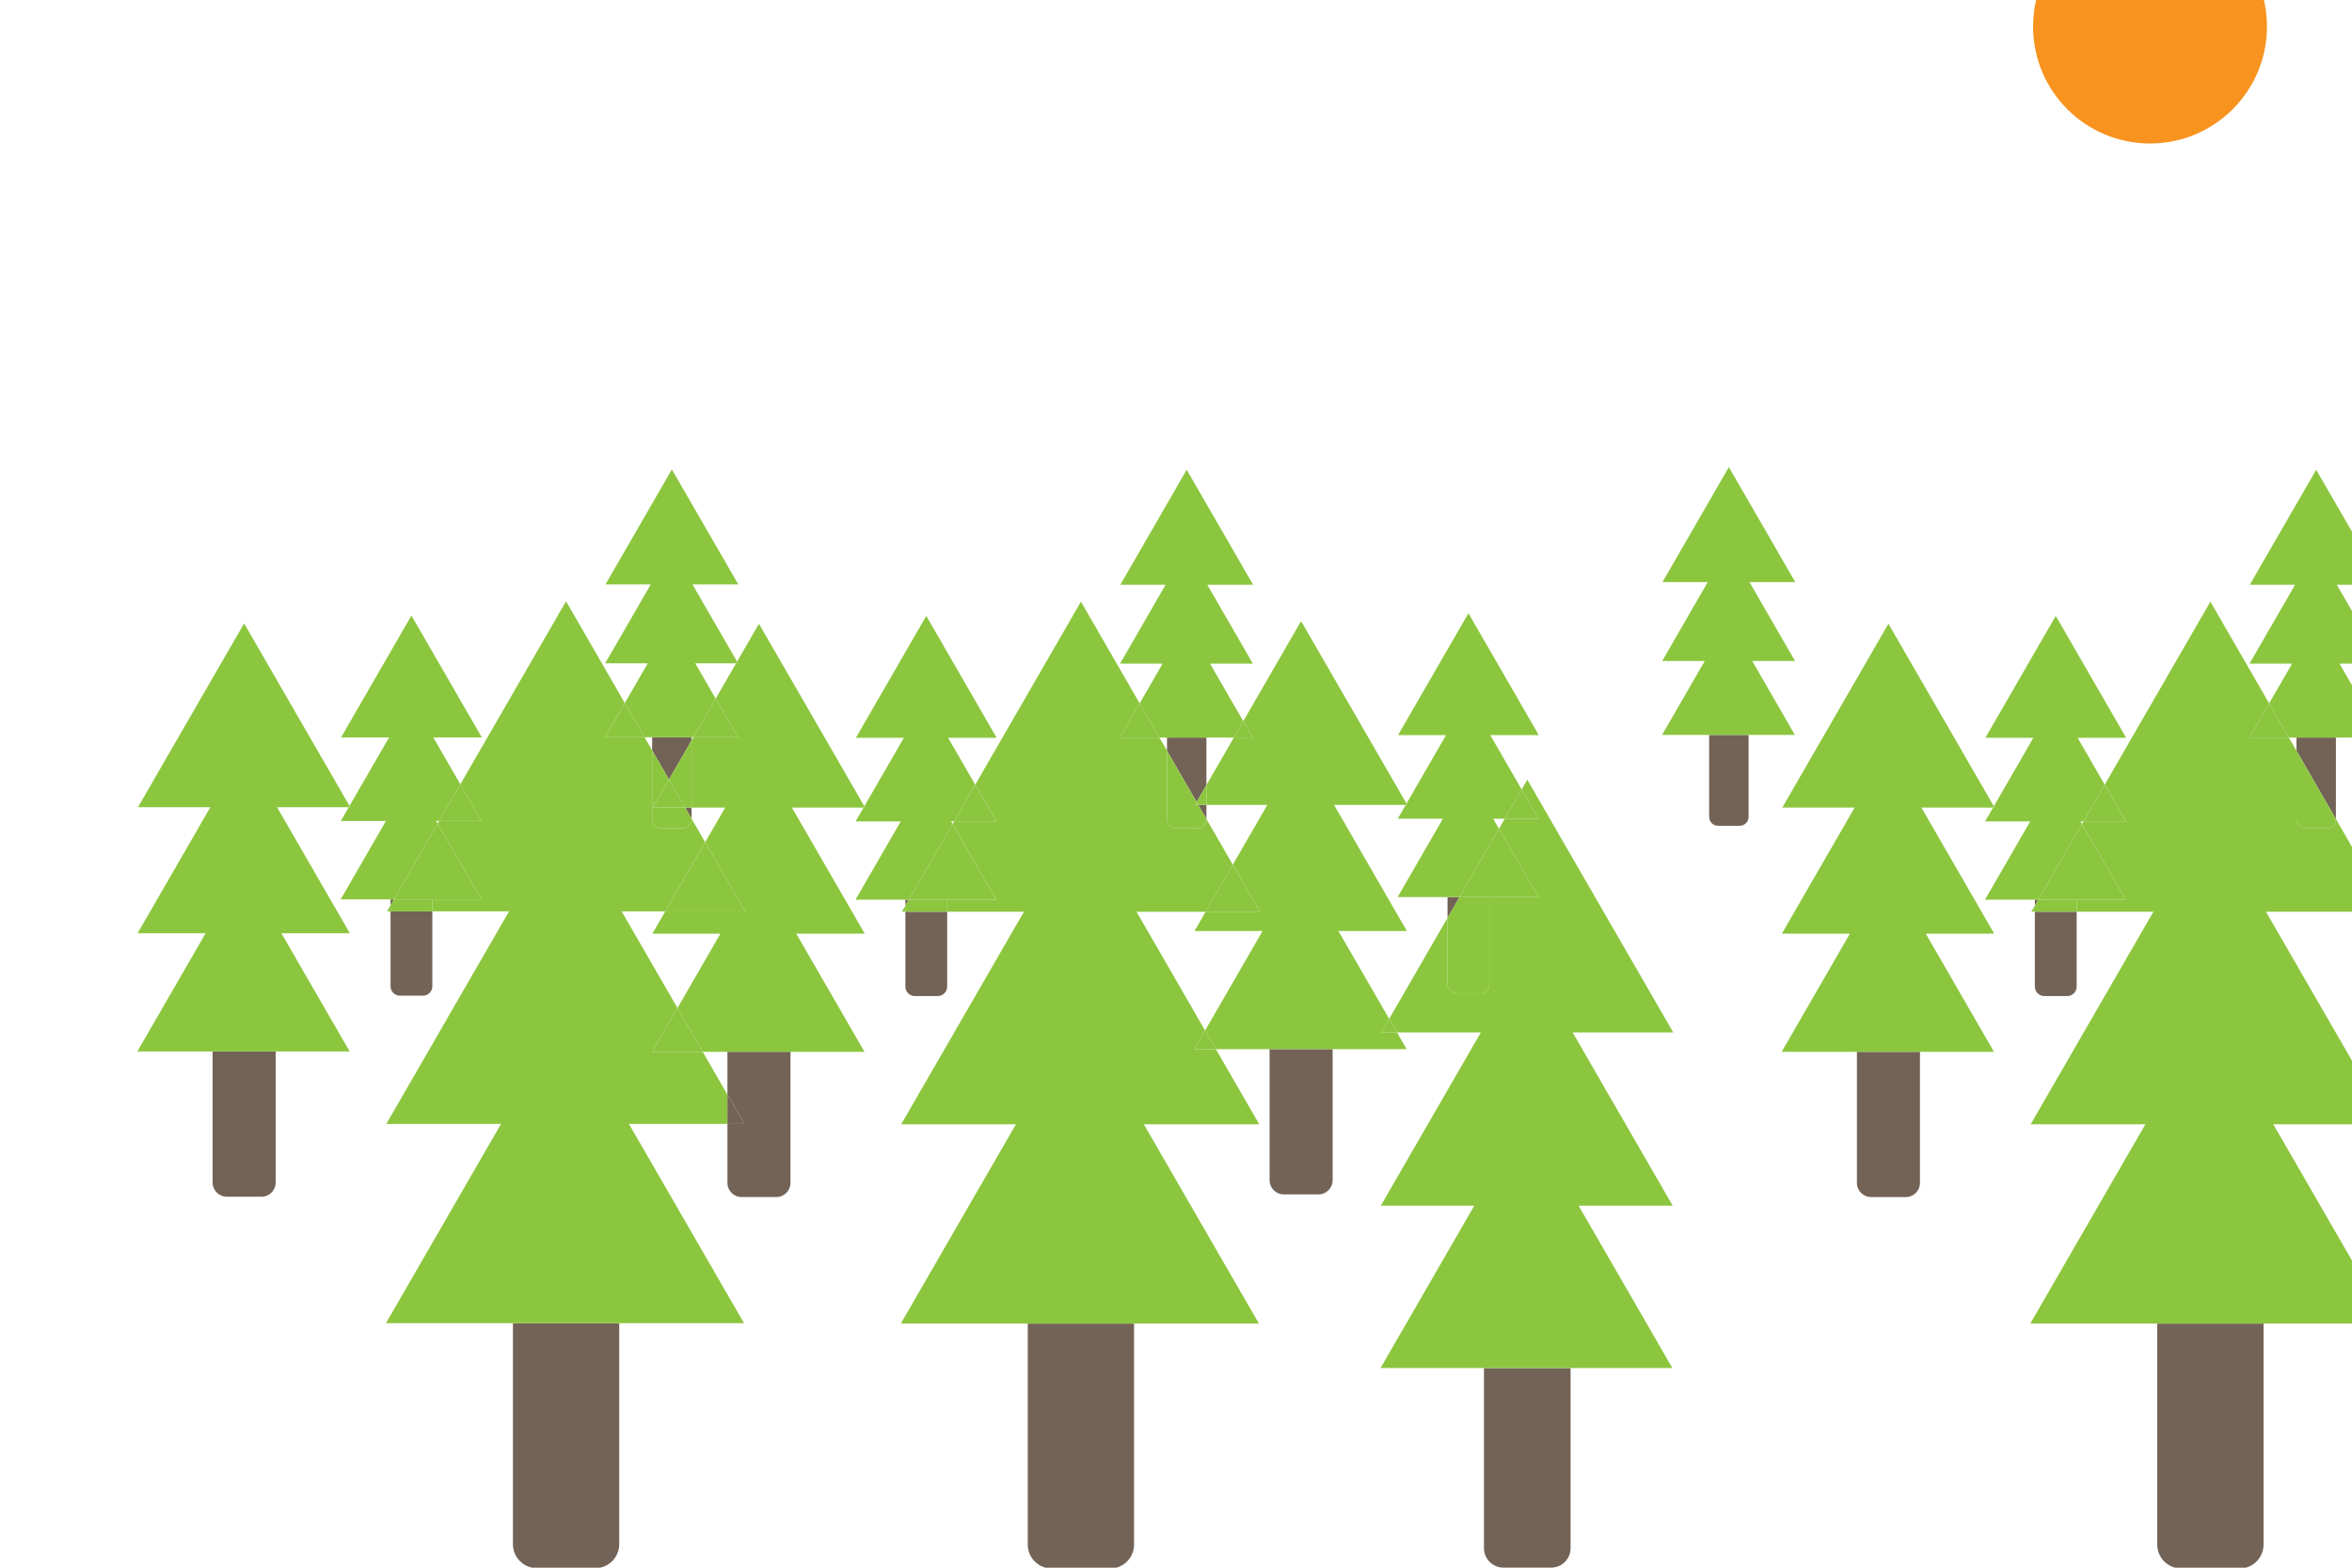 <?xml version="1.0" encoding="UTF-8"?>
<svg id="_图层_2" data-name="图层 2" xmlns="http://www.w3.org/2000/svg" xmlns:xlink="http://www.w3.org/1999/xlink" viewBox="0 0 885 590">
  <defs>
    <style>
      .cls-1 {
        fill: #8cc63f;
      }

      .cls-2 {
        clip-path: url(#clippath-1);
      }

      .cls-3 {
        fill: #f7931e;
      }

      .cls-4 {
        fill: #736357;
      }

      .cls-5 {
        clip-path: url(#clippath);
      }

      .cls-6 {
        fill: none;
      }
    </style>
    <clipPath id="clippath">
      <rect class="cls-6" width="885" height="590"/>
    </clipPath>
    <clipPath id="clippath-1">
      <rect class="cls-6" x="752" width="121" height="84"/>
    </clipPath>
  </defs>
  <g >
    <g class="cls-5">
      <g>
        <polygon class="cls-6" points="265.34 316.96 265.44 316.78 272.86 303.94 260.23 303.94 260.23 308.12 265.34 316.96"/>
        <polygon class="cls-6" points="242.53 277.46 245.39 282.42 245.39 277.46 242.53 277.46"/>
        <polygon class="cls-6" points="265.17 255.81 269.29 262.95 276.98 249.63 261.6 249.63 265.17 255.81"/>
        <polygon class="cls-6" points="246.43 364.65 254.92 379.36 265.37 361.26 271.07 351.38 245.47 351.38 250.31 343 233.93 343 246.43 364.65"/>
        <polygon class="cls-6" points="273.71 395.86 264.44 395.86 273.71 411.92 273.71 395.86"/>
        <polygon class="cls-6" points="260.23 278.64 260.91 277.46 260.23 277.46 260.23 278.64"/>
        <polygon class="cls-6" points="463.87 325.43 469.44 315.78 476.86 302.94 453.95 302.94 453.95 308.25 463.87 325.43"/>
        <polygon class="cls-6" points="358.41 310.11 358.98 309.13 357.85 309.13 358.41 310.11"/>
        <polygon class="cls-6" points="436.25 277.59 439.11 282.55 439.11 277.59 436.25 277.59"/>
        <polygon class="cls-6" points="525.89 337.62 539.14 314.68 542.92 308.13 525.94 308.13 528.94 302.94 501.98 302.94 509.4 315.78 529.37 350.38 503.62 350.38 509.32 360.26 522.71 383.45 544.67 345.42 544.67 337.62 525.89 337.62"/>
        <polygon class="cls-6" points="164.69 309.98 165.26 309 164.13 309 164.69 309.98"/>
        <polygon class="cls-6" points="564.02 311.9 566.2 308.13 561.85 308.13 564.02 311.9"/>
        <polygon class="cls-6" points="440.14 364.78 453.45 387.83 469.37 360.26 475.07 350.38 449.47 350.38 453.66 343.13 427.64 343.13 440.14 364.78"/>
        <polygon class="cls-6" points="783.41 310.11 783.98 309.13 782.85 309.13 783.41 310.11"/>
        <polygon class="cls-6" points="453.95 295.45 464.26 277.59 453.95 277.59 453.95 295.45"/>
        <polygon class="cls-6" points="861.25 277.59 864.11 282.55 864.11 277.59 861.25 277.59"/>
        <path class="cls-4" d="M146.95,371.19c0,1.95,1.58,3.54,3.54,3.54h8.65c1.95,0,3.54-1.58,3.54-3.54v-28.19h-15.73v28.19Z"/>
        <polygon class="cls-4" points="146.95 338.49 146.95 340.7 148.23 338.49 146.95 338.49"/>
        <polygon class="cls-1" points="164.69 309.98 164.13 309 165.26 309 173.23 295.19 167.96 286.06 163.04 277.54 181.31 277.54 168.06 254.6 154.82 231.66 141.57 254.6 128.33 277.54 146.39 277.54 141.47 286.06 131.51 303.3 131.81 303.81 131.22 303.81 128.23 309 145.2 309 141.42 315.55 128.17 338.49 146.95 338.49 148.23 338.49 164.69 309.98"/>
        <polygon class="cls-4" points="260.23 308.12 260.23 303.94 257.82 303.94 260.23 308.12"/>
        <polygon class="cls-4" points="252.67 277.46 245.39 277.46 245.39 282.42 246.69 284.65 251.72 293.38 260.23 278.64 260.23 277.46 252.67 277.46"/>
        <polygon class="cls-1" points="245.39 277.46 252.67 277.46 260.23 277.46 260.91 277.46 265.6 269.34 269.29 262.95 265.17 255.81 261.6 249.63 276.98 249.63 277.35 249 265.21 227.99 260.58 219.95 277.81 219.95 265.31 198.31 252.81 176.66 240.32 198.31 227.82 219.95 244.86 219.95 240.22 227.99 227.72 249.63 243.74 249.63 240.17 255.81 235.1 264.59 242.53 277.46 245.39 277.46"/>
        <path class="cls-4" d="M80,395.73v49.32c0,2.95,2.39,5.34,5.34,5.34h13.05c2.95,0,5.34-2.39,5.34-5.34v-49.32h-23.72Z"/>
        <polygon class="cls-1" points="111.83 269.21 91.86 234.62 71.88 269.21 51.91 303.81 79.14 303.81 71.73 316.65 51.75 351.25 77.35 351.25 71.65 361.13 51.67 395.73 80 395.73 91.63 395.73 103.72 395.73 131.58 395.73 111.6 361.13 105.9 351.25 131.65 351.25 111.68 316.65 104.26 303.81 131.22 303.81 131.51 303.3 111.83 269.21"/>
        <polygon class="cls-1" points="131.51 303.3 131.22 303.81 131.81 303.81 131.51 303.3"/>
        <path class="cls-4" d="M193,498v83.17c0,4.97,4.03,9,9,9h22c4.97,0,9-4.03,9-9v-83.17h-40Z"/>
        <path class="cls-1" d="M264.44,395.86h-19.05l9.52-16.5-8.49-14.71-12.5-21.65h16.38l15.03-26.04-5.11-8.85v.19c0,1.84-1.49,3.34-3.34,3.34h-8.16c-1.84,0-3.34-1.49-3.34-3.34v-25.9l-2.86-4.96h-14.86l7.43-12.87-22.1-38.28-33.69,58.35-6.08,10.53,7.97,13.81h-15.95l-.56,.98,3.22,5.57,13.24,22.94h-18.47v4.51h28.88l-12.5,21.65-33.69,58.35h43.17l-9.62,16.65-33.69,58.35h134.74l-33.69-58.35-9.62-16.65h37.03v-11.08l-9.27-16.06Z"/>
        <polygon class="cls-1" points="145.63 343 146.95 343 146.95 340.7 145.63 343"/>
        <polygon class="cls-1" points="154.66 338.49 148.23 338.49 146.95 340.7 146.95 343 162.68 343 162.68 338.49 154.66 338.49"/>
        <polygon class="cls-1" points="154.66 338.49 162.68 338.49 181.15 338.49 167.91 315.55 164.69 309.98 148.23 338.49 154.66 338.49"/>
        <polygon class="cls-1" points="181.21 309 173.23 295.19 165.26 309 181.21 309"/>
        <path class="cls-1" d="M245.62,303.94l6.1-10.57-5.04-8.72-1.29-2.24v25.9c0,1.84,1.49,3.34,3.34,3.34h8.16c1.84,0,3.34-1.49,3.34-3.34v-.19l-2.41-4.17h-12.2Z"/>
        <polygon class="cls-1" points="242.53 277.46 235.1 264.59 227.67 277.46 242.53 277.46"/>
        <polygon class="cls-4" points="765.67 338.62 765.67 340.83 766.95 338.62 765.67 338.62"/>
        <path class="cls-4" d="M765.67,371.32c0,1.95,1.58,3.54,3.54,3.54h8.65c1.95,0,3.54-1.58,3.54-3.54v-28.19h-15.73v28.19Z"/>
        <polygon class="cls-1" points="783.41 310.11 782.85 309.13 783.98 309.13 791.95 295.32 786.68 286.19 781.76 277.67 800.02 277.67 786.78 254.73 773.54 231.79 760.29 254.73 747.05 277.67 765.1 277.67 760.19 286.19 750.23 303.43 750.52 303.94 749.94 303.94 746.94 309.13 763.92 309.13 760.14 315.68 746.89 338.62 765.67 338.62 766.95 338.62 783.41 310.11"/>
        <polygon class="cls-4" points="864.11 277.59 864.11 282.55 865.4 284.78 878.95 308.25 878.95 277.59 871.39 277.59 864.11 277.59"/>
        <polygon class="cls-1" points="864.11 277.59 871.39 277.59 878.95 277.59 896.38 277.59 883.88 255.94 880.32 249.76 896.43 249.76 883.93 228.12 879.29 220.08 896.52 220.08 884.03 198.44 871.53 176.79 859.03 198.44 846.54 220.08 863.58 220.08 858.94 228.12 846.44 249.76 862.46 249.76 858.89 255.94 853.82 264.72 861.25 277.59 864.11 277.59"/>
        <path class="cls-4" d="M698.71,395.86v49.32c0,2.95,2.39,5.34,5.34,5.34h13.05c2.95,0,5.34-2.39,5.34-5.34v-49.32h-23.72Z"/>
        <polygon class="cls-1" points="730.55 269.34 710.57 234.75 690.6 269.34 670.62 303.94 697.86 303.94 690.44 316.78 670.47 351.38 696.07 351.38 690.37 361.26 670.39 395.86 698.71 395.86 710.34 395.86 722.43 395.86 750.29 395.86 730.32 361.26 724.62 351.38 750.37 351.38 730.4 316.78 722.98 303.94 749.94 303.94 750.23 303.43 730.55 269.34"/>
        <polygon class="cls-1" points="750.23 303.43 749.94 303.94 750.52 303.94 750.23 303.43"/>
        <path class="cls-4" d="M811.72,498.13v83.17c0,4.97,4.03,9,9,9h22c4.97,0,9-4.03,9-9v-83.17h-40Z"/>
        <polygon class="cls-1" points="764.35 343.13 765.67 343.13 765.67 340.83 764.35 343.13"/>
        <path class="cls-1" d="M865.14,364.78l-12.5-21.65h46.45l-20.14-34.88v.19c0,1.84-1.49,3.34-3.34,3.34h-8.16c-1.84,0-3.34-1.49-3.34-3.34v-25.9l-2.86-4.96h-14.86l7.43-12.87-22.1-38.28-33.69,58.35-6.08,10.53,7.97,13.81h-15.95l-.56,.98,3.22,5.57,13.24,22.94h-18.47v4.51h28.88l-12.5,21.65-33.69,58.35h43.17l-9.62,16.65-33.69,58.35h134.74l-33.69-58.35-9.62-16.65h43.43l-33.69-58.35Z"/>
        <polygon class="cls-1" points="773.38 338.62 766.95 338.62 765.67 340.83 765.67 343.13 781.4 343.13 781.4 338.62 773.38 338.62"/>
        <polygon class="cls-1" points="799.92 309.13 791.95 295.32 783.98 309.13 799.92 309.13"/>
        <polygon class="cls-1" points="773.38 338.62 781.4 338.62 799.87 338.62 786.63 315.68 783.41 310.11 766.95 338.62 773.38 338.62"/>
        <path class="cls-1" d="M864.11,282.55v25.9c0,1.84,1.49,3.34,3.34,3.34h8.16c1.84,0,3.34-1.49,3.34-3.34v-.19l-13.55-23.46-1.29-2.24Z"/>
        <polygon class="cls-1" points="861.25 277.59 853.82 264.72 846.39 277.59 861.25 277.59"/>
        <path class="cls-4" d="M340.67,371.32c0,1.95,1.58,3.54,3.54,3.54h8.65c1.95,0,3.54-1.58,3.54-3.54v-28.19h-15.73v28.19Z"/>
        <polygon class="cls-4" points="340.67 338.62 340.67 340.83 341.95 338.62 340.67 338.62"/>
        <polygon class="cls-1" points="358.41 310.11 357.85 309.13 358.98 309.13 366.95 295.32 361.68 286.19 356.76 277.67 375.02 277.67 361.78 254.73 348.54 231.79 335.29 254.73 322.05 277.67 340.1 277.67 335.19 286.19 325.23 303.43 325.52 303.94 324.94 303.94 321.94 309.13 338.92 309.13 335.14 315.68 321.89 338.62 340.67 338.62 341.95 338.62 358.41 310.11"/>
        <polygon class="cls-4" points="446.39 277.59 439.11 277.59 439.11 282.55 440.4 284.78 450.26 301.85 453.95 295.45 453.95 277.59 446.39 277.59"/>
        <polygon class="cls-4" points="453.95 308.25 453.95 302.94 450.89 302.94 453.95 308.25"/>
        <polygon class="cls-1" points="439.11 277.59 446.39 277.59 453.95 277.59 464.26 277.59 467.82 271.42 458.88 255.94 455.32 249.76 471.43 249.76 458.93 228.12 454.29 220.08 471.52 220.08 459.03 198.44 446.53 176.79 434.03 198.44 421.54 220.08 438.58 220.08 433.94 228.12 421.44 249.76 437.46 249.76 433.89 255.94 428.82 264.72 436.25 277.59 439.11 277.59"/>
        <path class="cls-4" d="M273.71,395.86v16.06l6.4,11.08h-6.4v22.17c0,2.95,2.39,5.34,5.34,5.34h13.05c2.95,0,5.34-2.39,5.34-5.34v-49.32h-23.72Z"/>
        <polygon class="cls-4" points="273.71 411.92 273.71 423 280.11 423 273.71 411.92"/>
        <polygon class="cls-1" points="305.55 269.34 285.57 234.75 277.35 249 277.71 249.63 276.98 249.63 269.29 262.95 277.66 277.46 260.91 277.46 260.23 278.64 260.23 303.94 272.86 303.94 265.44 316.78 265.34 316.96 280.37 343 250.31 343 245.47 351.38 271.07 351.38 265.37 361.26 254.92 379.36 264.44 395.86 273.71 395.86 285.34 395.86 297.43 395.86 325.29 395.86 305.32 361.26 299.62 351.38 325.37 351.38 305.4 316.78 297.98 303.94 324.94 303.94 325.23 303.43 305.55 269.34"/>
        <polygon class="cls-1" points="257.82 303.94 260.23 303.94 260.23 278.64 251.72 293.38 257.82 303.94"/>
        <polygon class="cls-1" points="277.71 249.63 277.35 249 276.98 249.63 277.71 249.63"/>
        <polygon class="cls-1" points="260.91 277.46 277.66 277.46 269.29 262.95 265.6 269.34 260.91 277.46"/>
        <polygon class="cls-1" points="280.37 343 265.34 316.96 250.31 343 280.37 343"/>
        <polygon class="cls-1" points="264.44 395.86 254.92 379.36 245.39 395.86 264.44 395.86"/>
        <polygon class="cls-1" points="257.82 303.94 251.72 293.38 245.62 303.94 257.82 303.94"/>
        <polygon class="cls-1" points="325.23 303.43 324.94 303.94 325.52 303.94 325.23 303.43"/>
        <path class="cls-4" d="M386.72,498.13v83.17c0,4.97,4.03,9,9,9h22c4.97,0,9-4.03,9-9v-83.17h-40Z"/>
        <path class="cls-1" d="M453.45,387.83l-13.3-23.04-12.5-21.65h26.01l10.22-17.7-9.92-17.19v.19c0,1.84-1.49,3.34-3.34,3.34h-8.16c-1.84,0-3.34-1.49-3.34-3.34v-25.9l-2.86-4.96h-14.86l7.43-12.87-22.1-38.28-33.69,58.35-6.08,10.53,7.97,13.81h-15.95l-.56,.98,3.22,5.57,13.24,22.94h-18.47v4.51h28.88l-12.5,21.65-33.69,58.35h43.17l-9.62,16.65-33.69,58.35h134.74l-33.69-58.35-9.62-16.65h43.43l-16.32-28.27h-8.11l4.06-7.03Z"/>
        <polygon class="cls-1" points="339.35 343.13 340.67 343.13 340.67 340.83 339.35 343.13"/>
        <polygon class="cls-1" points="348.38 338.62 341.95 338.62 340.67 340.83 340.67 343.13 356.4 343.13 356.4 338.62 348.38 338.62"/>
        <polygon class="cls-1" points="374.92 309.13 366.95 295.32 358.98 309.13 374.92 309.13"/>
        <polygon class="cls-1" points="348.38 338.62 356.4 338.62 374.87 338.62 361.63 315.68 358.41 310.11 341.95 338.62 348.38 338.62"/>
        <path class="cls-1" d="M449.62,302.94l.63-1.1-9.85-17.06-1.29-2.24v25.9c0,1.84,1.49,3.34,3.34,3.34h8.16c1.84,0,3.34-1.49,3.34-3.34v-.19l-3.06-5.31h-1.26Z"/>
        <polygon class="cls-1" points="436.25 277.59 428.82 264.72 421.39 277.59 436.25 277.59"/>
        <polygon class="cls-4" points="549.17 337.62 544.67 337.62 544.67 345.42 547.23 340.99 549.17 337.62"/>
        <polygon class="cls-1" points="528.94 302.94 525.94 308.13 542.92 308.13 539.14 314.68 525.89 337.62 544.67 337.62 549.17 337.62 564.02 311.9 561.85 308.13 566.2 308.13 572.56 297.11 565.68 285.19 560.76 276.67 579.02 276.67 565.78 253.73 552.54 230.79 539.29 253.73 526.05 276.67 544.1 276.67 539.19 285.19 529.23 302.43 529.52 302.94 528.94 302.94"/>
        <path class="cls-4" d="M643.11,276.59v30.85c0,1.84,1.49,3.34,3.34,3.34h8.16c1.84,0,3.34-1.49,3.34-3.34v-30.85h-14.84Z"/>
        <polygon class="cls-1" points="662.88 254.94 659.32 248.76 675.43 248.76 662.93 227.12 658.29 219.08 675.52 219.08 663.03 197.44 650.53 175.79 638.03 197.44 625.54 219.08 642.58 219.08 637.94 227.12 625.44 248.76 641.46 248.76 637.89 254.94 625.39 276.59 643.11 276.59 650.39 276.59 657.95 276.59 675.38 276.59 662.88 254.94"/>
        <path class="cls-4" d="M477.71,394.86v49.32c0,2.95,2.39,5.34,5.34,5.34h13.05c2.95,0,5.34-2.39,5.34-5.34v-49.32h-23.72Z"/>
        <polygon class="cls-1" points="522.71 383.45 509.32 360.26 503.62 350.38 529.37 350.38 509.4 315.78 501.98 302.94 528.94 302.94 529.23 302.43 509.55 268.34 489.57 233.75 469.6 268.34 467.82 271.42 471.38 277.59 464.26 277.59 453.95 295.45 453.95 302.94 476.86 302.94 469.44 315.78 463.87 325.43 474.09 343.13 453.66 343.13 449.47 350.38 475.07 350.38 469.37 360.26 453.45 387.83 457.51 394.86 477.71 394.86 489.34 394.86 501.43 394.86 529.29 394.86 525.65 388.54 519.77 388.54 522.71 383.45"/>
        <polygon class="cls-1" points="450.89 302.94 453.95 302.94 453.95 295.45 450.26 301.85 450.89 302.94"/>
        <polygon class="cls-1" points="471.38 277.59 467.82 271.42 464.26 277.59 471.38 277.59"/>
        <polygon class="cls-1" points="449.39 394.86 457.51 394.86 453.45 387.83 449.39 394.86"/>
        <polygon class="cls-1" points="474.09 343.13 463.87 325.43 453.66 343.13 474.09 343.13"/>
        <polygon class="cls-1" points="450.89 302.94 450.26 301.85 449.62 302.94 450.89 302.94"/>
        <polygon class="cls-1" points="529.52 302.94 529.23 302.43 528.94 302.94 529.52 302.94"/>
        <path class="cls-4" d="M558.38,514.87v67.78c0,4.05,3.28,7.33,7.33,7.33h17.93c4.05,0,7.33-3.28,7.33-7.33v-67.78h-32.6Z"/>
        <path class="cls-1" d="M602.14,340.99l-27.45-47.55-2.12,3.67,6.36,11.02h-12.72l-2.18,3.77,1.6,2.78,13.24,22.94h-18.47v32.7c0,1.95-1.58,3.54-3.54,3.54h-8.65c-1.95,0-3.54-1.58-3.54-3.54v-24.9l-21.96,38.04,2.94,5.09h31.56l-10.19,17.65-27.45,47.55h35.18l-7.84,13.57-27.45,47.55h109.82l-27.45-47.55-7.84-13.57h35.4l-27.45-47.55-10.19-17.65h37.85l-27.45-47.55Z"/>
        <path class="cls-1" d="M549.17,337.62l-1.95,3.37-2.56,4.43v24.9c0,1.95,1.58,3.54,3.54,3.54h8.65c1.95,0,3.54-1.58,3.54-3.54v-32.7h-11.22Z"/>
        <polygon class="cls-1" points="578.92 308.13 572.56 297.11 566.2 308.13 578.92 308.13"/>
        <polygon class="cls-1" points="552.38 337.62 560.4 337.62 578.87 337.62 565.63 314.68 564.02 311.9 549.17 337.62 552.38 337.62"/>
        <polygon class="cls-1" points="519.77 388.54 525.65 388.54 522.71 383.45 519.77 388.54"/>
      </g>
    </g>
    <g class="cls-2">
      <circle class="cls-3" cx="809" cy="10" r="44"/>
    </g>
  </g>
</svg>
